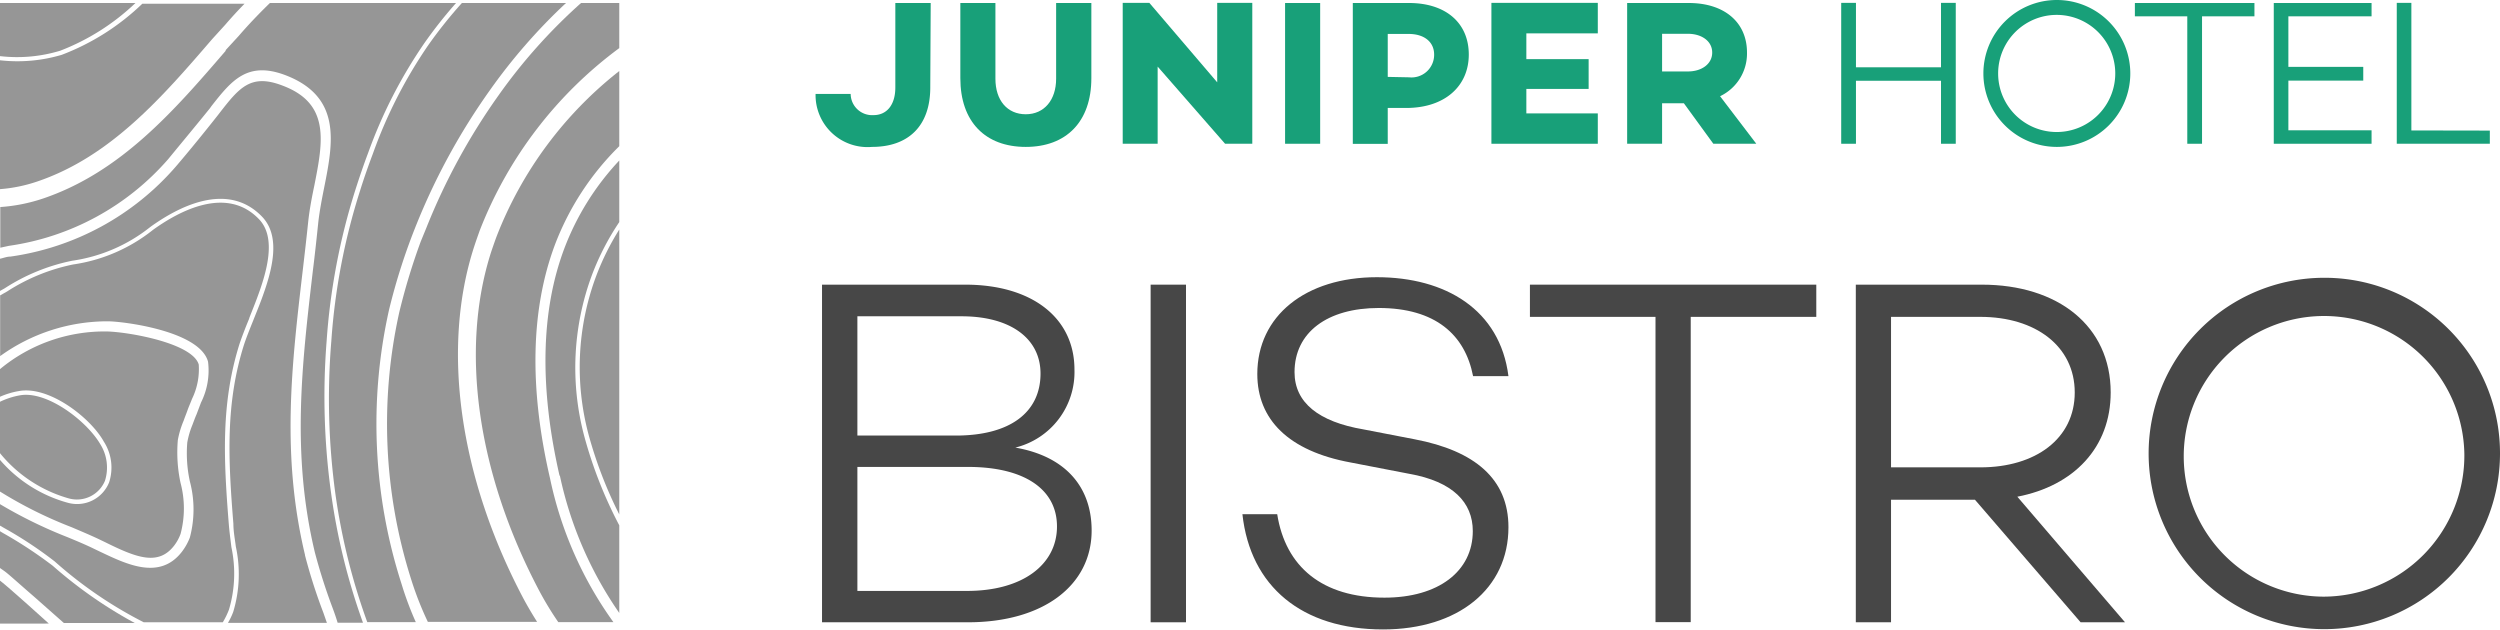 <?xml version="1.0" encoding="UTF-8"?> <svg xmlns="http://www.w3.org/2000/svg" viewBox="0 0 174.6 43.98"><defs><style>.cls-1{fill:#18a079;}.cls-2{fill:#969696;}.cls-3{fill:#474747;}</style></defs><title>Bistro</title><g id="Layer_2" data-name="Layer 2"><g id="Layer_1-2" data-name="Layer 1"><path class="cls-1" d="M-13.44,5.9c0,2.68-1.52,4.15-4.07,4.15a3.63,3.63,0,0,1-3.94-3.7H-19a1.5,1.5,0,0,0,1.6,1.48c.91,0,1.52-.7,1.52-1.93V0h2.47Z" transform="translate(78.41 0.21)"></path><path class="cls-1" d="M-2.19,5.25c0,3.05-1.76,4.8-4.58,4.8s-4.57-1.75-4.57-4.8V0h2.45V5.29c0,1.51.83,2.48,2.12,2.48s2.12-1,2.12-2.48V0h2.46Z" transform="translate(78.41 0.21)"></path><polygon class="cls-1" points="85.01 0.2 85.01 5.75 80.27 0.2 78.41 0.2 78.41 10.04 80.85 10.04 80.85 4.65 85.56 10.04 87.46 10.04 87.46 0.2 85.01 0.2"></polygon><rect class="cls-1" x="89.75" y="0.21" width="2.45" height="9.83"></rect><path class="cls-1" d="M20,5.19A1.58,1.58,0,0,0,21.75,3.6c0-.88-.69-1.44-1.78-1.44H18.51v3ZM20,0c2.56,0,4.17,1.39,4.17,3.6s-1.68,3.73-4.37,3.73H18.51V9.84H16.07V0Z" transform="translate(78.41 0.21)"></path><polygon class="cls-1" points="104.16 0.2 104.16 10.04 111.59 10.04 111.59 7.92 106.6 7.92 106.6 6.21 110.95 6.21 110.95 4.13 106.6 4.13 106.6 2.33 111.59 2.33 111.59 0.2 104.16 0.2"></polygon><path class="cls-1" d="M39.48,4.78c.94,0,1.69-.51,1.69-1.32s-.75-1.31-1.69-1.31H37.67V4.78ZM37.67,7V9.83H35.23V0h4.31C42,0,43.6,1.33,43.6,3.46a3.3,3.3,0,0,1-1.88,3.05l2.53,3.32h-3L39.19,7Z" transform="translate(78.41 0.21)"></path><polygon class="cls-1" points="135.56 0.2 135.56 4.7 129.62 4.7 129.62 0.2 128.59 0.2 128.59 10.04 129.62 10.04 129.62 5.64 135.56 5.64 135.56 10.04 136.59 10.04 136.59 0.2 135.56 0.2"></polygon><path class="cls-1" d="M69.32,4.92a4.09,4.09,0,1,0-8.18,0,4.09,4.09,0,1,0,8.18,0m1.05,0A5.13,5.13,0,1,1,65.24-.21a5.13,5.13,0,0,1,5.13,5.13" transform="translate(78.41 0.21)"></path><polygon class="cls-1" points="149.1 0.21 149.1 1.14 152.76 1.14 152.76 10.04 153.79 10.04 153.79 1.14 157.45 1.14 157.45 0.21 149.1 0.21"></polygon><polygon class="cls-1" points="158.8 0.21 158.8 10.04 165.63 10.04 165.63 9.1 159.82 9.1 159.82 5.63 165.05 5.63 165.05 4.67 159.82 4.67 159.82 1.14 165.63 1.14 165.63 0.21 158.8 0.21"></polygon><polygon class="cls-1" points="167.39 0.2 167.39 10.04 173.89 10.04 173.89 9.12 168.41 9.11 168.41 0.2 167.39 0.2"></polygon><path class="cls-2" d="M-76.49,42c-.89-.79-1.57-1.39-1.92-1.66v3H-75L-76.49,42" transform="translate(78.41 0.21)"></path><path class="cls-2" d="M-78.23,37l-.18-.11v2.57l.3.21c.32.23,1,.86,2.09,1.8l2.07,1.83H-69a31,31,0,0,1-5.73-4A30.35,30.35,0,0,0-78.23,37" transform="translate(78.41 0.21)"></path><path class="cls-2" d="M-75.79,12.46c5.12-1.74,8.72-5.9,12.2-9.94l.91-1c.43-.5.89-1,1.35-1.47h-7.14A16.62,16.62,0,0,1-74.1,3.62,10.87,10.87,0,0,1-78.41,4v9a10.56,10.56,0,0,0,2.62-.54" transform="translate(78.41 0.21)"></path><path class="cls-2" d="M-73.6,34.6a2.12,2.12,0,0,0,2.52-1.23,3.07,3.07,0,0,0-.34-2.58c-.94-1.6-3.71-3.73-5.6-3.39a5.28,5.28,0,0,0-1.39.45v3.59A9.53,9.53,0,0,0-73.6,34.6" transform="translate(78.41 0.21)"></path><path class="cls-2" d="M-78.41,3.71a10.34,10.34,0,0,0,4.21-.38A15.86,15.86,0,0,0-68.95,0h-9.46Z" transform="translate(78.41 0.21)"></path><path class="cls-3" d="M-10.87,41.06c3.92,0,6.28-1.87,6.28-4.5S-6.91,32.4-10.8,32.4h-7.73v8.66Zm-7.66-10.85h6.87c3.81,0,5.92-1.63,5.92-4.33,0-2.46-2.11-4-5.51-4h-7.28Zm16.36,6.63c0,3.84-3.39,6.41-8.63,6.41H-21V19.67h10c4.68,0,7.63,2.33,7.63,5.93A5.43,5.43,0,0,1-7.5,31.05c3.56.62,5.33,2.8,5.33,5.79" transform="translate(78.41 0.21)"></path><rect class="cls-3" x="80.36" y="19.88" width="2.47" height="23.58"></rect><path class="cls-3" d="M26.89,26.06H24.47c-.56-2.89-2.63-4.76-6.59-4.76C14.3,21.3,12,23,12,25.78c0,2.14,1.7,3.47,4.82,4l3.57.69c4.2.8,6.55,2.77,6.55,6.14,0,4.29-3.5,7.14-8.76,7.14-5.66,0-9.27-3-9.82-8.05h2.43c.58,3.68,3.15,5.83,7.49,5.83,3.77,0,6.17-1.84,6.17-4.65,0-2-1.39-3.46-4.44-4l-4.09-.79c-4.34-.8-6.52-3-6.52-6.18,0-4.05,3.36-6.76,8.35-6.76,4.79,0,8.6,2.26,9.19,6.91" transform="translate(78.41 0.21)"></path><polygon class="cls-3" points="106.85 19.88 106.85 22.13 115.62 22.13 115.62 43.45 118.08 43.45 118.08 22.13 126.85 22.13 126.85 19.88 106.85 19.88"></polygon><path class="cls-3" d="M59.9,32.43c3.85,0,6.59-2,6.59-5.23s-2.74-5.28-6.59-5.28H53.66V32.43Zm-6.24,2.26v8.56H51.2V19.67H60c5.31,0,9,2.88,9,7.53,0,3.84-2.57,6.52-6.52,7.28L70,43.25H66.9l-7.38-8.56Z" transform="translate(78.41 0.21)"></path><path class="cls-3" d="M93.7,31.46a9.8,9.8,0,1,0-9.81,10,9.86,9.86,0,0,0,9.81-10m2.49,0A12.27,12.27,0,1,1,83.92,19.19,12.25,12.25,0,0,1,96.19,31.46" transform="translate(78.41 0.21)"></path><path class="cls-2" d="M-40,33.18c-1.46-6.3-1.34-11.78.34-16.28A19.24,19.24,0,0,1-35.16,10V4.75a27.18,27.18,0,0,0-8.57,11.56c-.13.35-.25.7-.37,1.05-2.2,6.82-1,15.44,3.34,23.67a22.45,22.45,0,0,0,1.34,2.21h3.85A26.46,26.46,0,0,1-40,33.18" transform="translate(78.41 0.21)"></path><path class="cls-2" d="M-57.11,38.54c-1.67-7-.93-13.27-.15-19.92.13-1.11.26-2.24.38-3.39.09-.82.25-1.66.42-2.47.61-3.08,1.13-5.75-2.24-7-2.2-.84-3,.15-4.39,1.94l-.1.13c-.9,1.14-1.88,2.35-2.92,3.57a18.74,18.74,0,0,1-11.57,6.31c-.25,0-.49.1-.73.15v2.25l.32-.18A13.66,13.66,0,0,1-73.37,18a11.33,11.33,0,0,0,5.46-2.36c1.87-1.35,5.36-3.25,7.8-.72,1.35,1.4.72,3.76-.07,5.87-.18.48-.37.94-.54,1.37-.27.67-.52,1.3-.66,1.74-1.28,4.07-1.1,7.9-.73,12.47,0,.55.11,1.08.17,1.59a9.11,9.11,0,0,1-.18,4.56,4.54,4.54,0,0,1-.37.77h6.91l-.25-.72a37.61,37.61,0,0,1-1.28-4" transform="translate(78.41 0.21)"></path><path class="cls-2" d="M-61,22c.17-.44.36-.9.53-1.36.72-1.92,1.38-4.27.14-5.55-2.27-2.36-5.6-.54-7.39.75a11.6,11.6,0,0,1-5.58,2.42,13.44,13.44,0,0,0-4.62,1.89l-.48.27v4.24a12.82,12.82,0,0,1,7.52-2.43c1,0,6.41.65,7,2.82a5,5,0,0,1-.49,2.85l-.31.82c-.11.25-.2.5-.29.74a5.89,5.89,0,0,0-.36,1.23,9.18,9.18,0,0,0,.18,2.72,7.65,7.65,0,0,1,0,3.92,4,4,0,0,1-.56,1c-1.55,2-3.85.87-5.69,0l-.48-.23c-.51-.25-1.15-.52-1.83-.8A32.26,32.26,0,0,1-78.41,35v1.5l.35.2A28.12,28.12,0,0,1-74.59,39a29.37,29.37,0,0,0,6.22,4.25h5.52a5.49,5.49,0,0,0,.43-.88A8.84,8.84,0,0,0-62.25,38c-.06-.51-.13-1-.18-1.6-.37-4.61-.55-8.46.75-12.6.15-.44.39-1.08.67-1.75" transform="translate(78.41 0.21)"></path><path class="cls-2" d="M-65.6,29.22c.08-.25.19-.5.28-.76s.22-.54.32-.81a4.74,4.74,0,0,0,.47-2.4c-.43-1.48-4.79-2.26-6.38-2.31a11.44,11.44,0,0,0-7.5,2.63V27.5a5.5,5.5,0,0,1,1.33-.4c2.1-.38,5,1.87,5.92,3.53a3.35,3.35,0,0,1,.37,2.85,2.41,2.41,0,0,1-2.86,1.43,9.59,9.59,0,0,1-4.76-3v2.21a29.69,29.69,0,0,0,5,2.49c.68.29,1.32.56,1.85.81l.5.24c2.18,1.08,3.7,1.67,4.81.24a3.11,3.11,0,0,0,.45-.82,6.92,6.92,0,0,0,0-3.56,10.16,10.16,0,0,1-.19-3,6.48,6.48,0,0,1,.41-1.36" transform="translate(78.41 0.21)"></path><path class="cls-2" d="M-52.37,10.53c-.31.82-.61,1.67-.9,2.6a44.53,44.53,0,0,0-2,10.48A49.08,49.08,0,0,0-55,34.18a44.14,44.14,0,0,0,2.24,9.06h3.39a22.75,22.75,0,0,1-1-2.68,36.5,36.5,0,0,1-.87-19.13,42.88,42.88,0,0,1,1.93-6,45.3,45.3,0,0,1,5.1-9.32A39.7,39.7,0,0,1-38.88,0h-7.27a31.6,31.6,0,0,0-2.34,2.93,32.91,32.91,0,0,0-3.88,7.6" transform="translate(78.41 0.21)"></path><path class="cls-2" d="M-62.65,3.34c-3.58,4.16-7.3,8.46-12.74,10.31a11.89,11.89,0,0,1-3,.6v2.84l.6-.13A18.14,18.14,0,0,0-66.66,10.9c1-1.22,2-2.42,2.92-3.56l.09-.13c1.4-1.78,2.51-3.19,5.2-2.16,3.93,1.52,3.3,4.73,2.68,7.84-.16.8-.32,1.63-.41,2.42-.12,1.15-.24,2.28-.38,3.39-.77,6.58-1.5,12.8.14,19.67a40.18,40.18,0,0,0,1.25,3.91c.12.32.23.64.34,1h1.77a44.45,44.45,0,0,1-2.22-9,49.2,49.2,0,0,1-.32-10.65,45.22,45.22,0,0,1,2-10.55c.3-.94.59-1.79.9-2.61a33.53,33.53,0,0,1,3.93-7.67A32,32,0,0,1-46.56,0h-13c-.77.75-1.5,1.51-2.17,2.29l-.92,1" transform="translate(78.41 0.21)"></path><path class="cls-2" d="M-39.31,33a26.44,26.44,0,0,0,4.15,9.6V36.48a30.46,30.46,0,0,1-2.43-6.17A18.6,18.6,0,0,1-37.07,19a18,18,0,0,1,1.91-3.7V11A18.59,18.59,0,0,0-39,17.15c-1.64,4.37-1.74,9.7-.33,15.87" transform="translate(78.41 0.21)"></path><path class="cls-2" d="M-43.62,6.49a43.94,43.94,0,0,0-5,9.18l-.41,1a44.46,44.46,0,0,0-1.49,4.91,35.9,35.9,0,0,0,.85,18.75,22.53,22.53,0,0,0,1.14,2.89h7.63c-.34-.54-.66-1.08-.95-1.62C-46.35,33.09-47.6,24.1-45.29,17c.12-.37.25-.73.38-1.1A28.81,28.81,0,0,1-35.16,3.15V0h-2.67a38.12,38.12,0,0,0-5.79,6.49" transform="translate(78.41 0.21)"></path><path class="cls-2" d="M-37.28,30.23a29.68,29.68,0,0,0,2.12,5.49V15.82a18.11,18.11,0,0,0-1.61,3.24,18.21,18.21,0,0,0-.51,11.17" transform="translate(78.41 0.21)"></path></g></g></svg> 
